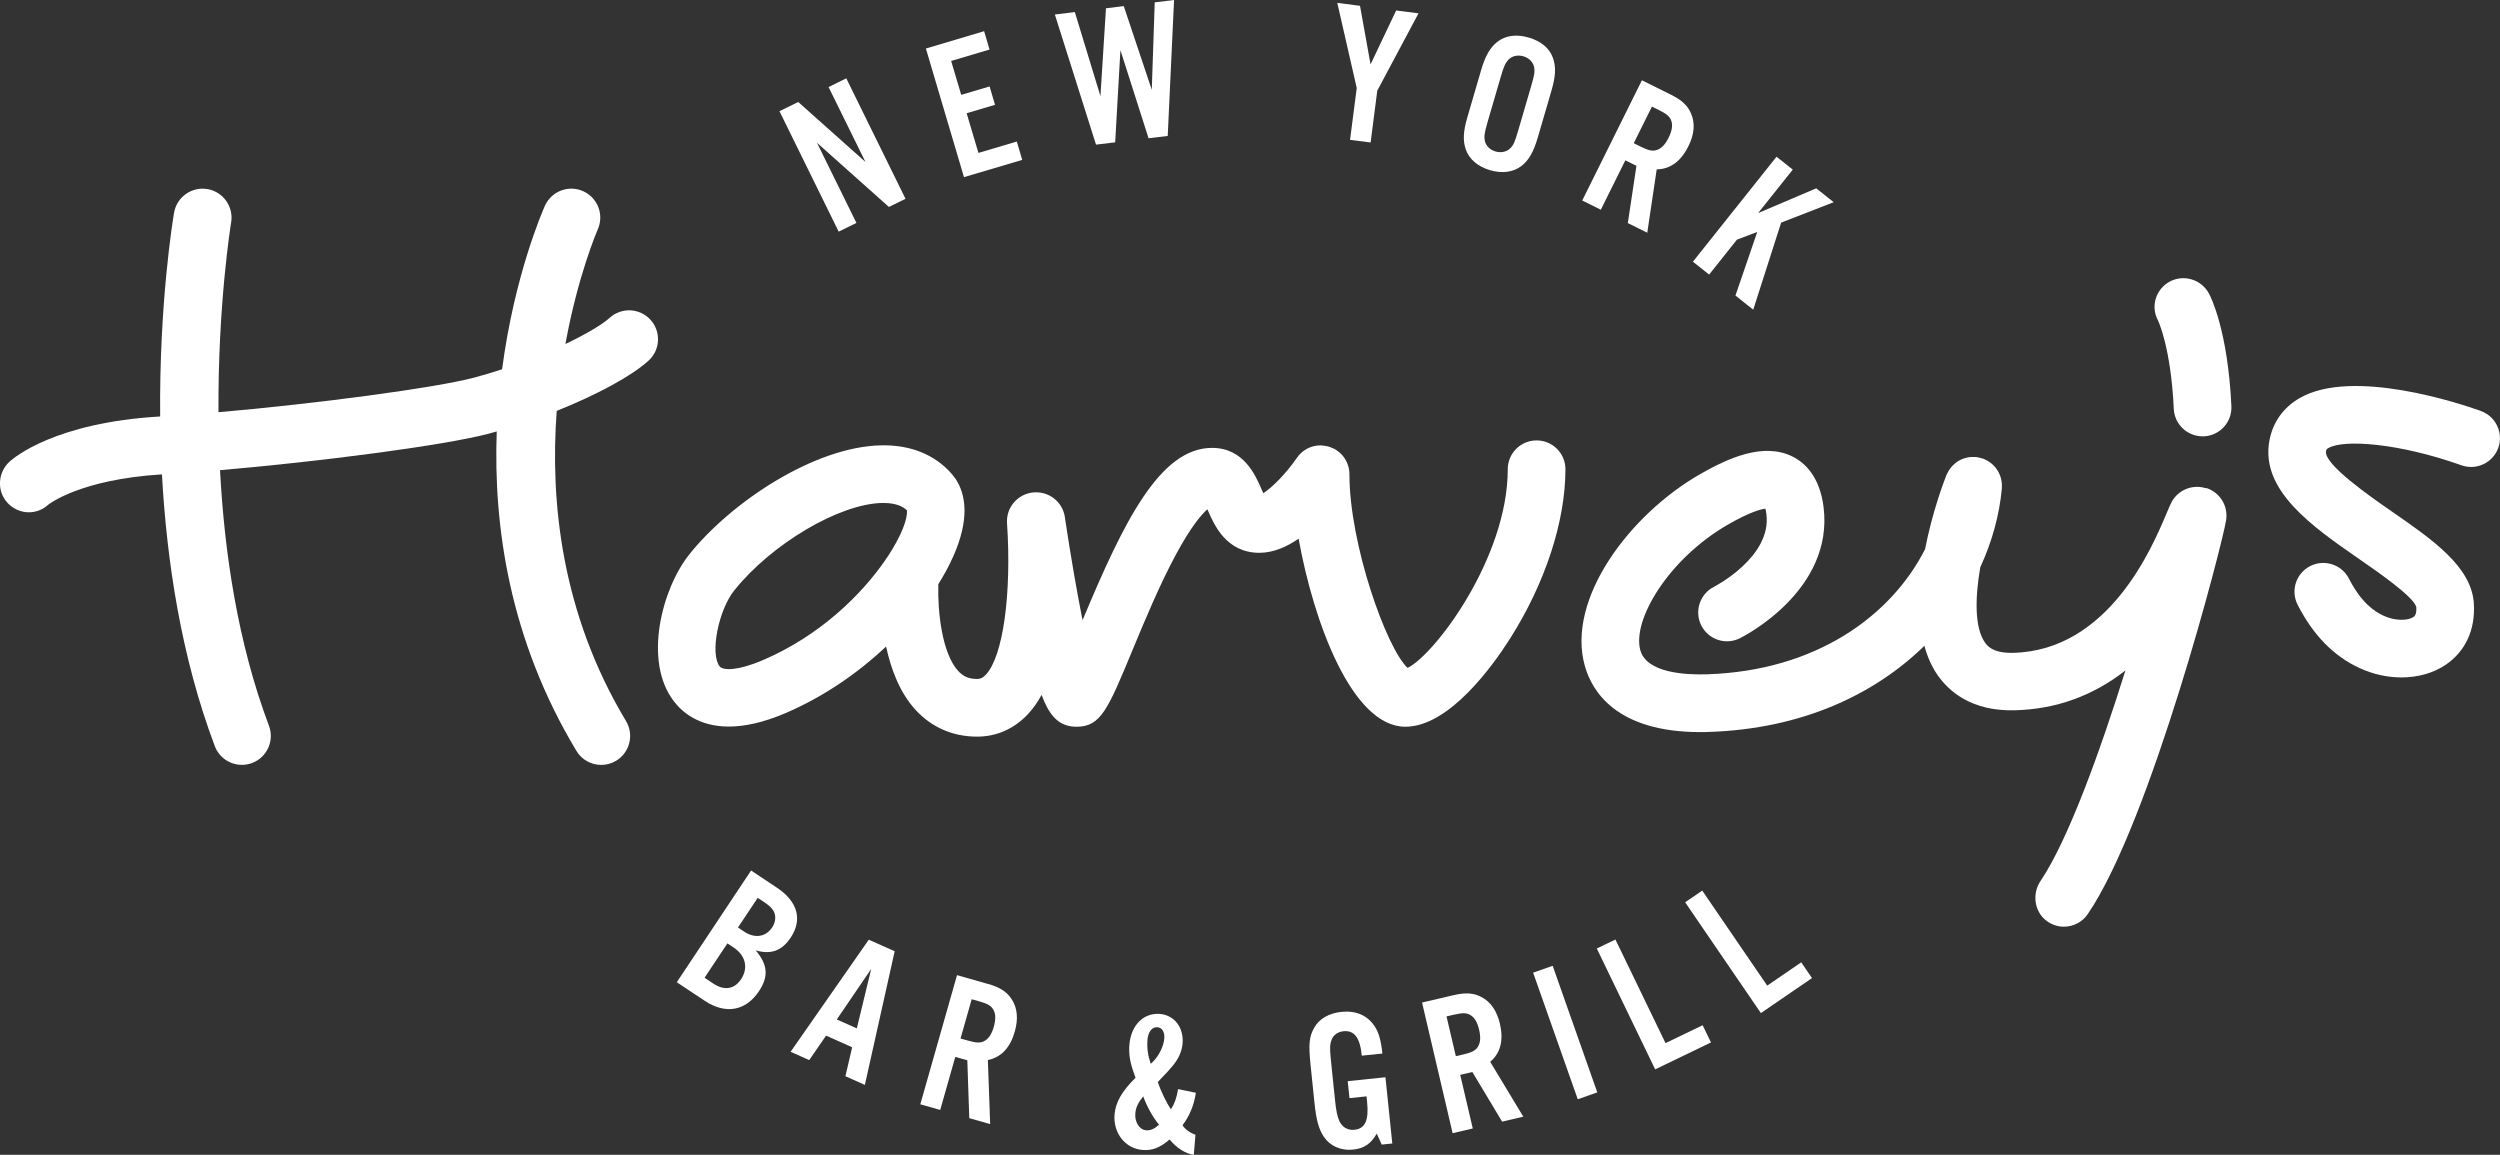 <?xml version="1.0" encoding="UTF-8"?>
<svg id="Layer_1" data-name="Layer 1" xmlns="http://www.w3.org/2000/svg" viewBox="0 0 434.37 200.64">
  <rect x="0" y="0" width="434.37" height="200.64" fill="#333333" stroke="none"/>
  <defs>
    <style>
      .cls-1 {
        fill: #fff;
      }
    </style>
  </defs>
  <path class="cls-1" d="M134.98,154.23l-4.48-2.98-12.91,19.41,4.86,3.23c3.61,2.4,7.14,1.77,9.42-1.67,1.7-2.56,1.54-4.6-.57-7.1,2.63.78,4.56.09,6.08-2.21,2.09-3.14,1.23-6.27-2.41-8.69ZM128.75,170.15c-1.16,1.75-2.93,2-4.82.74l-1.51-1.01,3.97-5.97,1.08.72c2.1,1.39,2.58,3.56,1.29,5.51ZM134.15,161.15c-1.1,1.66-3.01,1.94-4.85.72l-1.08-.72,3.43-5.15,1.14.75c1.13.75,1.63,1.34,1.84,2.1.17.75.01,1.56-.47,2.29Z"/>
  <path class="cls-1" d="M137.38,182.75l3.22,1.44,2.93-4.25,4.53,2.02-1.17,5.03,3.38,1.51,5.18-23.22-4.5-2.01-13.58,19.47ZM148.87,178.68l-3.48-1.55,5.98-8.78-2.5,10.33Z"/>
  <path class="cls-1" d="M171.69,170.97l-5.41-1.54-6.38,22.44,3.46.98,2.62-9.22,2.09.59.34,10.06,3.63,1.03-.4-11.13c2.31-.47,3.88-2.13,4.68-4.96.63-2.22.45-4.13-.57-5.65-.81-1.25-2.01-2.02-4.06-2.61ZM172.67,178.41c-.35,1.24-.87,2.04-1.61,2.45-.69.39-1.41.36-2.89-.06l-1.28-.36,1.94-6.83,1.28.36c1.48.42,2.1.78,2.49,1.47.41.73.43,1.69.07,2.96Z"/>
  <path class="cls-1" d="M204.69,189.23c-.27,1.59-.59,2.48-1.24,3.51-.75-1.08-1.8-3.23-2.28-4.75,1.77-1.85,1.96-2.05,2.58-2.8,1.01-1.21,1.61-2.53,1.72-3.89.23-2.75-1.42-4.92-3.93-5.13-2.86-.23-5.04,1.97-5.31,5.35-.15,1.78.15,3.34,1.07,5.73-2.41,2.4-3.47,4.27-3.65,6.4-.26,3.21,1.87,5.91,4.83,6.15,1.71.14,3.01-.35,4.74-1.82,1.18,1.46,2.74,2.47,4.2,2.66l.29-3.48c-1.02-.36-1.85-.99-2.25-1.66,1.22-1.58,2.01-3.52,2.32-5.63l-3.1-.64ZM199.36,180.72c.12-1.43.79-2.32,1.73-2.24.84.07,1.3.81,1.2,1.99-.1,1.29-.95,3.04-2.05,4.08l-.3.29c-.51-1.48-.68-2.79-.57-4.12ZM199.12,196.38c-1.15-.09-1.99-1.43-1.86-2.92.08-1.01.47-1.86,1.37-2.97.66,1.81,1.64,3.57,2.75,4.93-.83.74-1.52,1.03-2.26.97Z"/>
  <path class="cls-1" d="M234.16,187.84l.31,2.96,2.96-.31.1.94c.33,3.23-.33,4.67-2.2,4.87-1.15.12-2.12-.45-2.61-1.49-.37-.84-.58-1.84-.77-3.75l-.73-7.09c-.19-1.88-.16-2.58.18-3.39.31-.77,1.06-1.3,2-1.4,1.91-.2,2.89,1.07,3.21,4.24l3.58-.37c-.23-2.23-.62-3.63-1.33-4.71-1.25-1.91-3.24-2.79-5.78-2.53-2.12.22-3.82,1.17-4.68,2.66-.93,1.57-1.07,2.89-.69,6.57l.66,6.4c.33,3.2.73,4.67,1.65,6.08,1.08,1.61,2.96,2.44,5.08,2.22,1.88-.19,3.1-.99,4.11-2.78l.86,1.91,1.84-.19-1.19-11.51-6.54.68Z"/>
  <path class="cls-1" d="M260.61,177.88c-.53-2.25-1.61-3.82-3.24-4.66-1.31-.7-2.73-.8-4.81-.31l-5.48,1.28,5.31,22.7,3.5-.82-2.18-9.32,2.11-.49,5.17,8.62,3.68-.86-5.75-9.53c1.8-1.53,2.35-3.74,1.69-6.6ZM256.8,181.86c-.42.67-1.06,1-2.56,1.35l-1.29.3-1.62-6.91,1.29-.3c1.5-.35,2.22-.34,2.89.08.71.44,1.19,1.26,1.49,2.56.29,1.26.23,2.21-.21,2.92Z"/>
  <rect class="cls-1" x="270.16" y="167.73" width="3.6" height="23.32" transform="translate(-44.18 100.64) rotate(-19.42)"/>
  <polygon class="cls-1" points="289.38 181.24 280.68 163.24 277.44 164.8 287.58 185.8 297.28 181.12 295.83 178.13 289.38 181.24"/>
  <polygon class="cls-1" points="307.05 171.25 295.76 154.74 292.79 156.77 305.95 176.02 314.83 169.94 312.96 167.2 307.05 171.25"/>
  <polygon class="cls-1" points="148.8 38.73 141.95 24.81 154.45 35.96 157.33 34.54 147.04 13.61 143.96 15.12 150.37 28.14 138.69 17.72 135.43 19.32 145.72 40.25 148.8 38.73"/>
  <polygon class="cls-1" points="177.61 27.78 176.67 24.59 170 26.57 167.95 19.67 172.88 18.21 171.94 15.02 167.01 16.48 165.26 10.59 171.93 8.61 170.99 5.42 160.87 8.43 167.49 30.78 177.61 27.78"/>
  <polygon class="cls-1" points="193.76 24.73 194.67 8.71 199.56 24.02 202.89 23.62 203.99 0 200.63 .41 200.12 15.61 195.25 1.06 192.16 1.44 191.2 16.7 186.75 2.1 183.28 2.52 190.43 25.13 193.76 24.73"/>
  <polygon class="cls-1" points="234.57 24.3 238.14 24.76 239.3 15.75 246.46 2.32 242.58 1.82 238.13 11.19 236.3 1.01 232.35 .5 235.73 15.29 234.57 24.3"/>
  <path class="cls-1" d="M258.89,29.57c2.11.62,4.05.35,5.46-.73,1.28-1.01,2.09-2.41,2.83-4.93l2.38-8.15c.74-2.52.81-4.13.27-5.67-.59-1.7-2.05-2.93-4.2-3.56-2.15-.63-4.04-.38-5.46.73-1.28,1.01-2.09,2.41-2.83,4.93l-2.38,8.15c-.74,2.52-.81,4.13-.27,5.67.6,1.67,2.09,2.94,4.2,3.56ZM258.44,21.28l2.34-8.02c.52-1.78.8-2.35,1.33-2.92.62-.62,1.59-.84,2.57-.56s1.67,1,1.86,1.85c.16.81.07,1.37-.46,3.18l-2.34,8.02c-.53,1.81-.76,2.36-1.33,2.93-.62.62-1.59.84-2.57.56s-1.67-1-1.86-1.85c-.14-.77-.06-1.4.46-3.18Z"/>
  <path class="cls-1" d="M282.39,27.85l1.94.96-1.5,9.95,3.38,1.68,1.64-11.01c2.36-.04,4.2-1.39,5.51-4.02,1.03-2.07,1.19-3.98.47-5.66-.57-1.37-1.6-2.36-3.51-3.3l-5.04-2.5-10.37,20.89,3.23,1.6,4.26-8.58ZM287.02,18.52l1.19.59c1.38.68,1.93,1.15,2.18,1.9.27.8.11,1.74-.48,2.93-.57,1.16-1.23,1.85-2.03,2.12-.75.25-1.45.1-2.83-.59l-1.19-.59,3.16-6.36Z"/>
  <polygon class="cls-1" points="296.96 47.71 301.79 41.64 305.32 40.3 301.53 51.35 304.62 53.81 309.47 38.68 318.6 35.13 315.56 32.72 305.47 37.02 311.49 29.47 308.67 27.23 294.14 45.47 296.96 47.71"/>
  <path class="cls-1" d="M262.36,110.97c6.12-9.64,9.63-20.37,9.63-29.44,0-2.77-2.24-5.01-5.01-5.01s-5.01,2.24-5.01,5.01c0,15.38-12.65,32.19-17.41,34.52-3.71-3.52-10.1-21.52-10.1-33.66,0-.02,0-.04,0-.06,0-.29-.03-.57-.09-.86-.01-.06-.02-.12-.03-.17-.06-.26-.14-.52-.24-.76-.03-.06-.05-.12-.08-.19-.11-.24-.23-.47-.37-.69-.03-.05-.07-.1-.11-.16-.15-.21-.32-.42-.51-.61-.04-.04-.09-.08-.13-.12-.17-.16-.35-.31-.55-.45-.06-.04-.11-.08-.17-.12-.14-.09-.29-.18-.44-.26-.05-.02-.1-.04-.15-.06-.16-.08-.32-.14-.49-.2-.13-.05-.26-.09-.4-.12-.19-.05-.38-.08-.57-.11-.1-.01-.19-.02-.29-.03-.13,0-.26-.04-.39-.04-1.74,0-3.28.89-4.17,2.25,0,.01-.02.02-.03.03-1.71,2.5-4.23,5.09-5.76,6.03-.14-.29-.27-.61-.38-.86-.99-2.27-3.04-7.01-8.52-7.01-9.06,0-15.37,12.86-22.5,29.94-.93-4.65-1.99-10.71-3.08-17.93v-.05c-.43-2.66-2.87-4.51-5.54-4.21h-.05c-2.67.31-4.63,2.66-4.45,5.34.82,12.3-.69,23.13-3.68,26.32-.57.61-1.01.73-1.52.74h0c-1.4,0-2.37-.41-3.26-1.36-2.85-3.06-3.62-10.4-3.48-15.11,2.06-3.28,3.48-6.47,4.13-9.3,1.17-5.1-.32-8.16-1.78-9.84-2.92-3.36-7.19-5.1-12.3-4.98-11.55.23-26.01,9.82-33.31,18.94-4.73,5.92-8.06,18.48-2.71,25.5,1.48,1.94,4.38,4.42,9.57,4.42,2.66,0,5.93-.65,9.91-2.36,6.63-2.85,12.56-6.97,17.42-11.54.85,3.96,2.39,8.07,5.19,11.08,2.78,2.99,6.44,4.57,10.61,4.57,3.39,0,6.45-1.35,8.84-3.91.91-.97,1.7-2.1,2.38-3.35,1.41,3.84,3.14,5.54,6.08,5.54,4.19,0,5.44-3.03,9.6-13.05,2.16-5.21,4.85-11.7,7.71-16.97,2.58-4.77,4.39-6.86,5.41-7.76.05.12.1.23.15.33,1.02,2.35,3.14,7.23,8.88,7.23,2.42,0,4.74-1.02,6.82-2.45,2.58,14.37,9.25,32.67,18.55,32.67,7.64,0,15.26-10.7,18.18-15.3ZM154.23,96.72c-.17.21-.32.43-.46.67-4.05,5.86-11.23,13.02-21.18,17.29-4.34,1.87-6.97,1.87-7.57,1.08-1.67-2.2-.21-9.71,2.56-13.18,6.47-8.08,18.23-15.04,25.69-15.19.08,0,.16,0,.24,0,2.45,0,3.56.79,4.06,1.28.17,1.45-.98,4.47-3.34,8.05Z"/>
  <path class="cls-1" d="M383.32,84.83h-.05c-2.35-.75-4.89.31-6.01,2.5-.24.47-.49,1.07-.84,1.9-2.48,5.89-10.02,23.81-26.65,24.2-3.58.09-4.54-1.29-4.9-1.81-1.79-2.57-1.73-7.69-.8-13.06,2.06-4.45,3.33-9.1,3.75-13.71,0-.09,0-.18,0-.27,0-.18,0-.36,0-.54-.01-.16-.03-.31-.06-.46-.03-.16-.06-.32-.1-.48-.04-.16-.09-.31-.15-.47-.06-.15-.12-.29-.19-.43-.07-.15-.15-.28-.23-.42-.08-.14-.17-.27-.27-.4-.1-.13-.2-.24-.3-.36-.11-.12-.23-.24-.35-.35-.12-.11-.25-.21-.38-.31-.13-.09-.25-.18-.39-.26-.16-.09-.32-.17-.48-.25-.08-.04-.15-.09-.24-.12-.06-.02-.12-.03-.18-.05-.16-.06-.33-.1-.5-.14-.17-.04-.33-.08-.5-.1-.07,0-.12-.03-.19-.04-.09,0-.17,0-.25,0-.2,0-.4,0-.6,0-.12,0-.23.02-.34.04-.22.03-.43.08-.64.14-.1.03-.19.06-.29.09-.21.07-.41.16-.61.26-.09.04-.17.09-.26.14-.19.11-.37.23-.54.37-.08.07-.16.13-.24.2-.15.14-.3.28-.43.43-.09.1-.17.2-.25.31-.11.14-.21.29-.3.45-.08.14-.16.29-.23.44-.04.09-.1.16-.13.25-.45,1.13-2.47,6.45-3.72,12.9-5.85,11.52-18.85,21.12-37.87,21.74-3.85.12-10.49-.25-11.6-4.16-1.48-5.25,4.92-15.99,15.4-21.96,3.66-2.08,5.53-2.56,6.32-2.66.06.22.13.53.18.95.95,7.44-8.96,12.55-9.08,12.61-2.46,1.23-3.47,4.23-2.25,6.7,1.23,2.48,4.23,3.49,6.71,2.26.67-.33,16.39-8.3,14.55-22.83-.68-5.34-3.3-7.7-5.38-8.74-5.06-2.53-11.21.28-16.01,3.02-12.22,6.97-23.38,21.71-20.08,33.38,1.23,4.35,5.46,11.47,20.04,11.47.49,0,1,0,1.52-.03,16.14-.52,28.77-6.5,37.43-14.96.51,1.86,1.25,3.59,2.31,5.11,2.01,2.87,5.94,6.27,13.35,6.09,7.16-.17,13.6-2.48,19.27-6.92-4.38,14-9.94,29.45-14.74,36.56-1.48,2.18-1.13,5.25.95,6.88.93.73,2.02,1.08,3.1,1.08,1.6,0,3.17-.76,4.14-2.18,10.98-16.06,23.51-64.77,24.05-68.47.37-2.46-1.08-4.8-3.44-5.57Z"/>
  <path class="cls-1" d="M377,48.92c-2.44,1.31-3.37,4.31-2.06,6.74.02.04,2.25,4.63,2.75,15.38.13,2.68,2.34,4.77,5,4.77.08,0,.16,0,.24,0,2.76-.13,4.9-2.47,4.77-5.24-.62-13.12-3.56-18.95-3.9-19.57-1.31-2.44-4.36-3.38-6.8-2.08Z"/>
  <path class="cls-1" d="M431.04,71.4c-3.65-1.3-22.31-7.52-31.47-2.24-2.86,1.65-4.68,4.21-5.27,7.41-1.6,8.65,7.52,14.96,15.56,20.53,3.33,2.3,9.52,6.59,9.97,8.38.08,1.32-.33,1.61-.51,1.73-.93.63-3.11.72-5.16-.22-1.53-.71-3.83-2.15-6.04-6.46-1.26-2.46-4.28-3.43-6.74-2.17-2.46,1.26-3.43,4.28-2.16,6.74,2.72,5.29,6.23,8.88,10.74,10.97,2.35,1.09,4.87,1.63,7.29,1.63,2.85,0,5.56-.75,7.72-2.22,3.41-2.33,5.13-6.09,4.86-10.61-.39-6.4-7.13-11.07-14.27-16.01-3.54-2.45-11.84-8.19-11.42-10.47.04-.24.06-.35.42-.55,2.69-1.55,12.3-.85,23.11,3,2.6.93,5.47-.43,6.4-3.03s-.43-5.47-3.03-6.4Z"/>
  <path class="cls-1" d="M112.69,62.66c2.05-1.87,2.2-5.05.33-7.1-1.87-2.05-5.05-2.2-7.1-.33-1.2,1.1-3.97,2.77-7.68,4.54,2.17-11.94,5.54-19.73,5.62-19.91,1.13-2.53,0-5.5-2.53-6.64-2.54-1.14-5.51,0-6.65,2.53-.42.95-5.3,12.12-7.44,28.41-1.57.52-3.18,1-4.82,1.44-6.79,1.81-27.7,4.57-44.46,6.02-.11-18.8,2.16-32.71,2.2-32.97.46-2.74-1.38-5.33-4.12-5.8-2.73-.46-5.33,1.38-5.8,4.12-.19,1.11-2.59,15.73-2.41,35.39-18.25,1.06-25.42,7.16-26.18,7.86-2.05,1.88-2.23,5.1-.35,7.14,1,1.09,2.36,1.65,3.72,1.65,1.19,0,2.39-.43,3.34-1.3.05-.04,5.45-4.41,19.78-5.29.82,14.91,3.31,31.64,9.18,47.21.76,2.02,2.67,3.26,4.71,3.26.59,0,1.19-.1,1.77-.32,2.6-.98,3.91-3.88,2.93-6.48-5.45-14.45-7.75-30.25-8.5-44.4,16.75-1.43,38.84-4.25,46.76-6.36.44-.12.88-.25,1.32-.37-.61,16.44,2.22,36.18,13.84,55.5.94,1.57,2.61,2.44,4.31,2.44.88,0,1.78-.23,2.59-.72,2.38-1.43,3.15-4.52,1.72-6.9-11.25-18.72-13.21-38.24-12.04-53.89,6.89-2.76,12.99-6.02,15.94-8.72Z"/>
</svg>